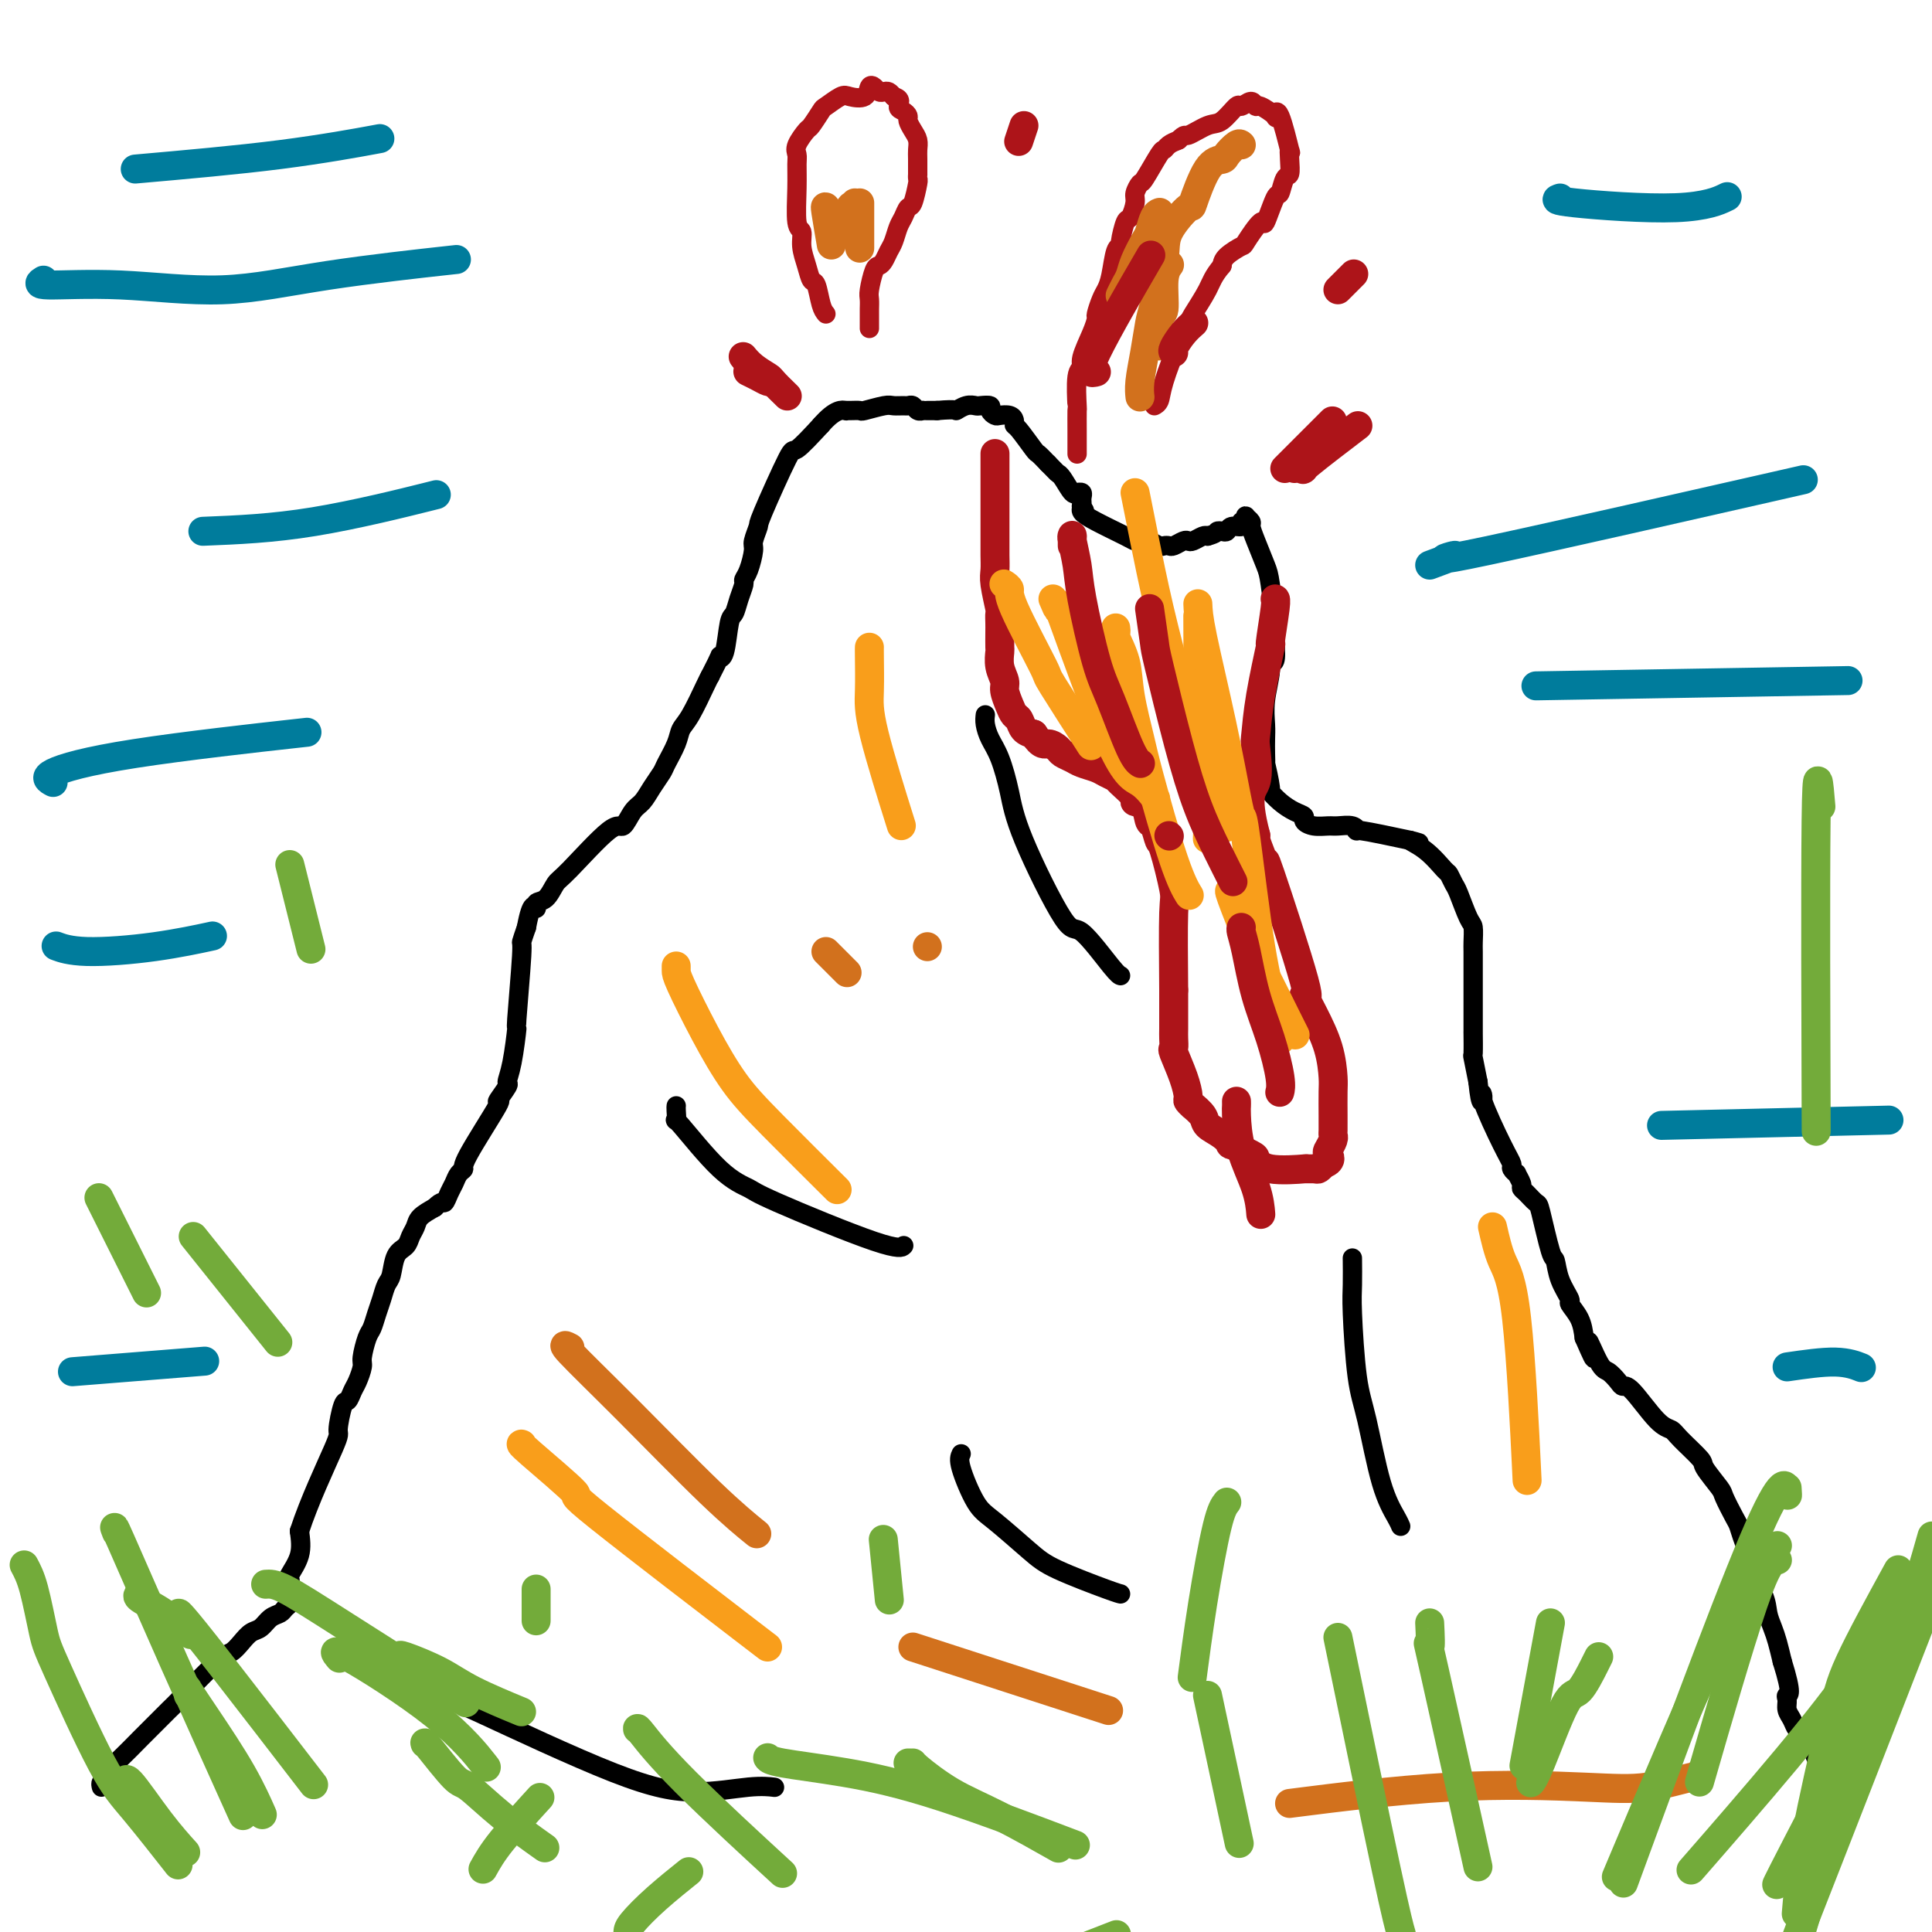 <svg viewBox='0 0 400 400' version='1.1' xmlns='http://www.w3.org/2000/svg' xmlns:xlink='http://www.w3.org/1999/xlink'><g fill='none' stroke='#000000' stroke-width='4' stroke-linecap='round' stroke-linejoin='round'><path d='M21,370c-0.092,-0.361 -0.184,-0.722 0,-1c0.184,-0.278 0.645,-0.474 1,-1c0.355,-0.526 0.605,-1.383 1,-2c0.395,-0.617 0.935,-0.995 2,-2c1.065,-1.005 2.654,-2.638 4,-4c1.346,-1.362 2.447,-2.453 3,-3c0.553,-0.547 0.557,-0.552 1,-1c0.443,-0.448 1.326,-1.341 2,-2c0.674,-0.659 1.139,-1.084 3,-3c1.861,-1.916 5.117,-5.324 7,-7c1.883,-1.676 2.391,-1.619 3,-2c0.609,-0.381 1.319,-1.201 2,-2c0.681,-0.799 1.334,-1.576 2,-2c0.666,-0.424 1.345,-0.495 2,-1c0.655,-0.505 1.286,-1.445 2,-2c0.714,-0.555 1.512,-0.726 2,-1c0.488,-0.274 0.667,-0.651 1,-1c0.333,-0.349 0.821,-0.671 1,-1c0.179,-0.329 0.048,-0.666 0,-1c-0.048,-0.334 -0.015,-0.665 0,-1c0.015,-0.335 0.011,-0.675 0,-1c-0.011,-0.325 -0.031,-0.634 0,-1c0.031,-0.366 0.111,-0.789 0,-1c-0.111,-0.211 -0.415,-0.211 0,-1c0.415,-0.789 1.547,-2.368 2,-4c0.453,-1.632 0.226,-3.316 0,-5'/><path d='M62,317c2.002,-6.162 5.506,-13.566 7,-17c1.494,-3.434 0.977,-2.897 1,-4c0.023,-1.103 0.584,-3.847 1,-5c0.416,-1.153 0.685,-0.715 1,-1c0.315,-0.285 0.676,-1.291 1,-2c0.324,-0.709 0.612,-1.119 1,-2c0.388,-0.881 0.878,-2.231 1,-3c0.122,-0.769 -0.122,-0.957 0,-2c0.122,-1.043 0.610,-2.941 1,-4c0.390,-1.059 0.682,-1.279 1,-2c0.318,-0.721 0.662,-1.944 1,-3c0.338,-1.056 0.672,-1.945 1,-3c0.328,-1.055 0.651,-2.274 1,-3c0.349,-0.726 0.724,-0.957 1,-2c0.276,-1.043 0.454,-2.898 1,-4c0.546,-1.102 1.461,-1.450 2,-2c0.539,-0.550 0.701,-1.302 1,-2c0.299,-0.698 0.734,-1.342 1,-2c0.266,-0.658 0.362,-1.331 1,-2c0.638,-0.669 1.819,-1.335 3,-2'/><path d='M90,250c1.643,-1.677 1.751,-0.869 2,-1c0.249,-0.131 0.639,-1.199 1,-2c0.361,-0.801 0.694,-1.334 1,-2c0.306,-0.666 0.584,-1.464 1,-2c0.416,-0.536 0.971,-0.810 1,-1c0.029,-0.190 -0.466,-0.298 1,-3c1.466,-2.702 4.893,-8.000 6,-10c1.107,-2.000 -0.106,-0.704 0,-1c0.106,-0.296 1.530,-2.186 2,-3c0.470,-0.814 -0.014,-0.552 0,-1c0.014,-0.448 0.525,-1.606 1,-4c0.475,-2.394 0.915,-6.023 1,-7c0.085,-0.977 -0.183,0.697 0,-2c0.183,-2.697 0.819,-9.765 1,-13c0.181,-3.235 -0.091,-2.639 0,-3c0.091,-0.361 0.546,-1.681 1,-3'/><path d='M109,192c1.097,-5.955 1.839,-4.341 2,-4c0.161,0.341 -0.259,-0.590 0,-1c0.259,-0.410 1.196,-0.300 2,-1c0.804,-0.700 1.475,-2.212 2,-3c0.525,-0.788 0.903,-0.854 3,-3c2.097,-2.146 5.912,-6.373 8,-8c2.088,-1.627 2.447,-0.652 3,-1c0.553,-0.348 1.299,-2.017 2,-3c0.701,-0.983 1.358,-1.281 2,-2c0.642,-0.719 1.271,-1.859 2,-3c0.729,-1.141 1.559,-2.283 2,-3c0.441,-0.717 0.493,-1.008 1,-2c0.507,-0.992 1.470,-2.686 2,-4c0.530,-1.314 0.627,-2.249 1,-3c0.373,-0.751 1.024,-1.318 2,-3c0.976,-1.682 2.279,-4.481 3,-6c0.721,-1.519 0.861,-1.760 1,-2'/><path d='M147,140c2.571,-4.959 1.998,-4.356 2,-4c0.002,0.356 0.579,0.467 1,-1c0.421,-1.467 0.686,-4.511 1,-6c0.314,-1.489 0.675,-1.422 1,-2c0.325,-0.578 0.613,-1.801 1,-3c0.387,-1.199 0.873,-2.375 1,-3c0.127,-0.625 -0.106,-0.701 0,-1c0.106,-0.299 0.549,-0.823 1,-2c0.451,-1.177 0.909,-3.007 1,-4c0.091,-0.993 -0.186,-1.148 0,-2c0.186,-0.852 0.834,-2.399 1,-3c0.166,-0.601 -0.151,-0.254 1,-3c1.151,-2.746 3.772,-8.586 5,-11c1.228,-2.414 1.065,-1.404 2,-2c0.935,-0.596 2.967,-2.798 5,-5'/><path d='M170,88c2.996,-3.464 4.488,-3.123 5,-3c0.512,0.123 0.046,0.029 0,0c-0.046,-0.029 0.329,0.006 1,0c0.671,-0.006 1.636,-0.054 2,0c0.364,0.054 0.125,0.211 1,0c0.875,-0.211 2.864,-0.790 4,-1c1.136,-0.210 1.417,-0.053 2,0c0.583,0.053 1.467,0.000 2,0c0.533,-0.000 0.717,0.053 1,0c0.283,-0.053 0.667,-0.210 1,0c0.333,0.210 0.617,0.788 1,1c0.383,0.212 0.866,0.057 1,0c0.134,-0.057 -0.079,-0.015 0,0c0.079,0.015 0.451,0.004 1,0c0.549,-0.004 1.274,-0.002 2,0'/><path d='M194,85c4.528,-0.404 3.848,0.087 4,0c0.152,-0.087 1.136,-0.753 2,-1c0.864,-0.247 1.608,-0.077 2,0c0.392,0.077 0.433,0.059 1,0c0.567,-0.059 1.661,-0.160 2,0c0.339,0.160 -0.077,0.582 0,1c0.077,0.418 0.647,0.834 1,1c0.353,0.166 0.488,0.083 1,0c0.512,-0.083 1.402,-0.165 2,0c0.598,0.165 0.905,0.579 1,1c0.095,0.421 -0.021,0.850 0,1c0.021,0.150 0.181,0.019 1,1c0.819,0.981 2.297,3.072 3,4c0.703,0.928 0.629,0.694 1,1c0.371,0.306 1.185,1.153 2,2'/><path d='M217,96c2.277,2.297 1.969,2.041 2,2c0.031,-0.041 0.400,0.133 1,1c0.600,0.867 1.433,2.428 2,3c0.567,0.572 0.870,0.156 1,0c0.130,-0.156 0.087,-0.053 0,0c-0.087,0.053 -0.220,0.056 0,0c0.220,-0.056 0.791,-0.170 1,0c0.209,0.170 0.056,0.623 0,1c-0.056,0.377 -0.016,0.679 0,1c0.016,0.321 0.008,0.660 0,1'/><path d='M224,105c1.076,1.403 0.267,0.411 0,0c-0.267,-0.411 0.008,-0.240 0,0c-0.008,0.240 -0.301,0.547 0,1c0.301,0.453 1.194,1.050 3,2c1.806,0.950 4.524,2.254 6,3c1.476,0.746 1.709,0.936 2,1c0.291,0.064 0.641,0.003 1,0c0.359,-0.003 0.726,0.051 1,0c0.274,-0.051 0.454,-0.209 1,0c0.546,0.209 1.460,0.784 2,1c0.540,0.216 0.708,0.072 1,0c0.292,-0.072 0.707,-0.071 1,0c0.293,0.071 0.463,0.211 1,0c0.537,-0.211 1.439,-0.775 2,-1c0.561,-0.225 0.779,-0.112 1,0c0.221,0.112 0.444,0.222 1,0c0.556,-0.222 1.445,-0.778 2,-1c0.555,-0.222 0.778,-0.111 1,0'/><path d='M250,111c1.954,-0.531 1.838,-0.859 2,-1c0.162,-0.141 0.603,-0.094 1,0c0.397,0.094 0.751,0.236 1,0c0.249,-0.236 0.392,-0.848 1,-1c0.608,-0.152 1.679,0.156 2,0c0.321,-0.156 -0.110,-0.777 0,-1c0.110,-0.223 0.760,-0.046 1,0c0.240,0.046 0.068,-0.037 0,0c-0.068,0.037 -0.033,0.194 0,0c0.033,-0.194 0.063,-0.739 0,-1c-0.063,-0.261 -0.220,-0.239 0,0c0.220,0.239 0.818,0.695 1,1c0.182,0.305 -0.053,0.461 0,1c0.053,0.539 0.392,1.463 1,3c0.608,1.537 1.483,3.688 2,5c0.517,1.312 0.675,1.785 1,4c0.325,2.215 0.818,6.173 1,8c0.182,1.827 0.052,1.522 0,2c-0.052,0.478 -0.026,1.739 0,3'/><path d='M264,134c0.376,4.040 -0.684,3.140 -1,3c-0.316,-0.140 0.111,0.479 0,2c-0.111,1.521 -0.762,3.943 -1,6c-0.238,2.057 -0.065,3.747 0,5c0.065,1.253 0.022,2.067 0,3c-0.022,0.933 -0.021,1.986 0,3c0.021,1.014 0.063,1.990 0,2c-0.063,0.010 -0.232,-0.947 0,0c0.232,0.947 0.865,3.798 1,5c0.135,1.202 -0.228,0.756 0,1c0.228,0.244 1.047,1.180 2,2c0.953,0.820 2.041,1.526 3,2c0.959,0.474 1.789,0.716 2,1c0.211,0.284 -0.196,0.611 0,1c0.196,0.389 0.996,0.840 2,1c1.004,0.160 2.213,0.027 3,0c0.787,-0.027 1.153,0.051 2,0c0.847,-0.051 2.176,-0.230 3,0c0.824,0.230 1.145,0.870 1,1c-0.145,0.130 -0.756,-0.248 1,0c1.756,0.248 5.878,1.124 10,2'/><path d='M292,174c4.057,1.179 0.698,0.127 0,0c-0.698,-0.127 1.265,0.673 3,2c1.735,1.327 3.242,3.182 4,4c0.758,0.818 0.767,0.598 1,1c0.233,0.402 0.689,1.424 1,2c0.311,0.576 0.476,0.705 1,2c0.524,1.295 1.408,3.757 2,5c0.592,1.243 0.891,1.268 1,2c0.109,0.732 0.029,2.173 0,3c-0.029,0.827 -0.008,1.040 0,2c0.008,0.960 0.002,2.666 0,4c-0.002,1.334 -0.001,2.297 0,3c0.001,0.703 0.000,1.146 0,2c-0.000,0.854 -0.000,2.120 0,3c0.000,0.880 0.000,1.375 0,2c-0.000,0.625 -0.001,1.379 0,2c0.001,0.621 0.003,1.108 0,1c-0.003,-0.108 -0.011,-0.813 0,0c0.011,0.813 0.041,3.142 0,4c-0.041,0.858 -0.155,0.245 0,1c0.155,0.755 0.577,2.877 1,5'/><path d='M306,224c0.592,6.008 1.072,4.029 1,3c-0.072,-1.029 -0.695,-1.109 0,1c0.695,2.109 2.707,6.406 4,9c1.293,2.594 1.867,3.486 2,4c0.133,0.514 -0.175,0.649 0,1c0.175,0.351 0.833,0.919 1,1c0.167,0.081 -0.159,-0.325 0,0c0.159,0.325 0.801,1.379 1,2c0.199,0.621 -0.045,0.808 0,1c0.045,0.192 0.380,0.388 1,1c0.620,0.612 1.527,1.639 2,2c0.473,0.361 0.513,0.055 1,2c0.487,1.945 1.421,6.141 2,8c0.579,1.859 0.803,1.382 1,2c0.197,0.618 0.368,2.331 1,4c0.632,1.669 1.726,3.293 2,4c0.274,0.707 -0.272,0.498 0,1c0.272,0.502 1.364,1.715 2,3c0.636,1.285 0.818,2.643 1,4'/><path d='M328,277c3.533,8.208 1.366,2.228 1,1c-0.366,-1.228 1.068,2.296 2,4c0.932,1.704 1.362,1.588 2,2c0.638,0.412 1.484,1.353 2,2c0.516,0.647 0.702,1.000 1,1c0.298,-0.000 0.708,-0.354 2,1c1.292,1.354 3.468,4.415 5,6c1.532,1.585 2.421,1.693 3,2c0.579,0.307 0.847,0.815 2,2c1.153,1.185 3.191,3.049 4,4c0.809,0.951 0.388,0.988 1,2c0.612,1.012 2.258,2.998 3,4c0.742,1.002 0.582,1.022 1,2c0.418,0.978 1.416,2.916 2,4c0.584,1.084 0.756,1.315 1,2c0.244,0.685 0.562,1.825 1,3c0.438,1.175 0.996,2.387 1,3c0.004,0.613 -0.546,0.628 0,2c0.546,1.372 2.188,4.103 3,6c0.812,1.897 0.795,2.962 1,4c0.205,1.038 0.632,2.049 1,3c0.368,0.951 0.677,1.843 1,3c0.323,1.157 0.662,2.578 1,4'/><path d='M369,344c2.234,7.120 1.319,6.920 1,7c-0.319,0.080 -0.043,0.441 0,1c0.043,0.559 -0.148,1.315 0,2c0.148,0.685 0.635,1.300 1,2c0.365,0.700 0.608,1.486 1,2c0.392,0.514 0.931,0.755 1,1c0.069,0.245 -0.333,0.495 0,1c0.333,0.505 1.401,1.265 2,2c0.599,0.735 0.728,1.444 1,2c0.272,0.556 0.686,0.958 1,1c0.314,0.042 0.527,-0.277 1,0c0.473,0.277 1.204,1.152 2,2c0.796,0.848 1.656,1.671 2,2c0.344,0.329 0.172,0.165 0,0'/><path d='M140,229c0.006,-0.043 0.012,-0.087 0,0c-0.012,0.087 -0.042,0.303 0,1c0.042,0.697 0.155,1.875 0,2c-0.155,0.125 -0.578,-0.803 1,1c1.578,1.803 5.159,6.336 8,9c2.841,2.664 4.944,3.460 6,4c1.056,0.540 1.067,0.825 6,3c4.933,2.175 14.790,6.239 20,8c5.210,1.761 5.774,1.217 6,1c0.226,-0.217 0.113,-0.109 0,0'/><path d='M204,148c-0.067,0.583 -0.133,1.165 0,2c0.133,0.835 0.466,1.921 1,3c0.534,1.079 1.269,2.149 2,4c0.731,1.851 1.456,4.482 2,7c0.544,2.518 0.906,4.923 3,10c2.094,5.077 5.920,12.824 8,16c2.080,3.176 2.413,1.779 4,3c1.587,1.221 4.427,5.059 6,7c1.573,1.941 1.878,1.983 2,2c0.122,0.017 0.061,0.008 0,0'/><path d='M88,347c-0.150,-0.028 -0.299,-0.055 1,1c1.299,1.055 4.048,3.193 5,4c0.952,0.807 0.109,0.283 6,3c5.891,2.717 18.518,8.676 27,12c8.482,3.324 12.820,4.015 17,4c4.180,-0.015 8.202,-0.735 11,-1c2.798,-0.265 4.371,-0.076 5,0c0.629,0.076 0.315,0.038 0,0'/><path d='M199,301c-0.268,0.554 -0.535,1.109 0,3c0.535,1.891 1.873,5.120 3,7c1.127,1.880 2.043,2.413 4,4c1.957,1.587 4.955,4.229 7,6c2.045,1.771 3.136,2.671 6,4c2.864,1.329 7.502,3.089 10,4c2.498,0.911 2.857,0.975 3,1c0.143,0.025 0.072,0.013 0,0'/><path d='M280,261c-0.005,-0.477 -0.010,-0.954 0,0c0.010,0.954 0.036,3.338 0,5c-0.036,1.662 -0.133,2.602 0,6c0.133,3.398 0.494,9.254 1,13c0.506,3.746 1.155,5.382 2,9c0.845,3.618 1.886,9.217 3,13c1.114,3.783 2.300,5.749 3,7c0.700,1.251 0.914,1.786 1,2c0.086,0.214 0.043,0.107 0,0'/></g>
<g fill='none' stroke='#AD1419' stroke-width='4' stroke-linecap='round' stroke-linejoin='round'><path d='M171,65c-0.334,-0.405 -0.668,-0.811 -1,-2c-0.332,-1.189 -0.662,-3.163 -1,-4c-0.338,-0.837 -0.683,-0.538 -1,-1c-0.317,-0.462 -0.607,-1.687 -1,-3c-0.393,-1.313 -0.890,-2.715 -1,-4c-0.110,-1.285 0.167,-2.452 0,-3c-0.167,-0.548 -0.779,-0.477 -1,-2c-0.221,-1.523 -0.052,-4.640 0,-7c0.052,-2.360 -0.012,-3.964 0,-5c0.012,-1.036 0.102,-1.504 0,-2c-0.102,-0.496 -0.394,-1.021 0,-2c0.394,-0.979 1.475,-2.413 2,-3c0.525,-0.587 0.496,-0.326 1,-1c0.504,-0.674 1.543,-2.284 2,-3c0.457,-0.716 0.332,-0.539 1,-1c0.668,-0.461 2.129,-1.560 3,-2c0.871,-0.440 1.150,-0.219 2,0c0.850,0.219 2.269,0.437 3,0c0.731,-0.437 0.773,-1.529 1,-2c0.227,-0.471 0.638,-0.319 1,0c0.362,0.319 0.674,0.807 1,1c0.326,0.193 0.665,0.090 1,0c0.335,-0.090 0.667,-0.169 1,0c0.333,0.169 0.666,0.584 1,1'/><path d='M185,20c1.885,0.406 1.096,1.421 1,2c-0.096,0.579 0.500,0.721 1,1c0.500,0.279 0.905,0.694 1,1c0.095,0.306 -0.118,0.503 0,1c0.118,0.497 0.568,1.293 1,2c0.432,0.707 0.848,1.323 1,2c0.152,0.677 0.041,1.415 0,2c-0.041,0.585 -0.010,1.018 0,2c0.010,0.982 -0.000,2.512 0,3c0.000,0.488 0.011,-0.067 0,0c-0.011,0.067 -0.044,0.756 0,1c0.044,0.244 0.167,0.042 0,1c-0.167,0.958 -0.622,3.075 -1,4c-0.378,0.925 -0.679,0.656 -1,1c-0.321,0.344 -0.663,1.300 -1,2c-0.337,0.700 -0.668,1.144 -1,2c-0.332,0.856 -0.666,2.124 -1,3c-0.334,0.876 -0.668,1.358 -1,2c-0.332,0.642 -0.663,1.442 -1,2c-0.337,0.558 -0.679,0.874 -1,1c-0.321,0.126 -0.622,0.061 -1,1c-0.378,0.939 -0.833,2.882 -1,4c-0.167,1.118 -0.045,1.413 0,2c0.045,0.587 0.012,1.467 0,2c-0.012,0.533 -0.003,0.717 0,1c0.003,0.283 0.001,0.663 0,1c-0.001,0.337 -0.000,0.629 0,1c0.000,0.371 0.000,0.820 0,1c-0.000,0.180 -0.000,0.090 0,0'/><path d='M223,94c0.000,-0.367 0.000,-0.734 0,-1c-0.000,-0.266 -0.001,-0.432 0,-1c0.001,-0.568 0.005,-1.538 0,-3c-0.005,-1.462 -0.017,-3.414 0,-4c0.017,-0.586 0.064,0.195 0,-1c-0.064,-1.195 -0.237,-4.366 0,-6c0.237,-1.634 0.886,-1.731 1,-2c0.114,-0.269 -0.306,-0.709 0,-2c0.306,-1.291 1.339,-3.434 2,-5c0.661,-1.566 0.951,-2.556 1,-3c0.049,-0.444 -0.142,-0.343 0,-1c0.142,-0.657 0.616,-2.071 1,-3c0.384,-0.929 0.676,-1.373 1,-2c0.324,-0.627 0.678,-1.437 1,-3c0.322,-1.563 0.611,-3.880 1,-5c0.389,-1.120 0.879,-1.042 1,-1c0.121,0.042 -0.126,0.048 0,-1c0.126,-1.048 0.626,-3.150 1,-4c0.374,-0.850 0.623,-0.447 1,-1c0.377,-0.553 0.882,-2.061 1,-3c0.118,-0.939 -0.151,-1.309 0,-2c0.151,-0.691 0.722,-1.705 1,-2c0.278,-0.295 0.262,0.128 1,-1c0.738,-1.128 2.229,-3.808 3,-5c0.771,-1.192 0.823,-0.898 1,-1c0.177,-0.102 0.479,-0.601 1,-1c0.521,-0.399 1.260,-0.700 2,-1'/><path d='M244,29c1.484,-1.500 1.195,-0.751 2,-1c0.805,-0.249 2.706,-1.497 4,-2c1.294,-0.503 1.982,-0.260 3,-1c1.018,-0.740 2.364,-2.463 3,-3c0.636,-0.537 0.560,0.112 1,0c0.440,-0.112 1.396,-0.984 2,-1c0.604,-0.016 0.857,0.826 1,1c0.143,0.174 0.175,-0.319 1,0c0.825,0.319 2.442,1.450 3,2c0.558,0.550 0.058,0.520 0,0c-0.058,-0.520 0.325,-1.529 1,0c0.675,1.529 1.642,5.598 2,7c0.358,1.402 0.107,0.139 0,0c-0.107,-0.139 -0.069,0.847 0,2c0.069,1.153 0.169,2.472 0,3c-0.169,0.528 -0.606,0.263 -1,1c-0.394,0.737 -0.743,2.475 -1,3c-0.257,0.525 -0.420,-0.162 -1,1c-0.580,1.162 -1.577,4.174 -2,5c-0.423,0.826 -0.271,-0.533 -1,0c-0.729,0.533 -2.340,2.957 -3,4c-0.660,1.043 -0.370,0.704 -1,1c-0.630,0.296 -2.180,1.227 -3,2c-0.820,0.773 -0.910,1.386 -1,2'/><path d='M253,55c-1.901,2.245 -2.152,3.356 -3,5c-0.848,1.644 -2.293,3.820 -3,5c-0.707,1.180 -0.677,1.364 -1,2c-0.323,0.636 -1.001,1.726 -2,4c-0.999,2.274 -2.319,5.733 -3,8c-0.681,2.267 -0.722,3.341 -1,4c-0.278,0.659 -0.794,0.903 -1,1c-0.206,0.097 -0.103,0.049 0,0'/></g>
<g fill='none' stroke='#D2711D' stroke-width='6' stroke-linecap='round' stroke-linejoin='round'><path d='M240,44c0.087,-0.031 0.174,-0.063 0,0c-0.174,0.063 -0.610,0.219 -1,1c-0.390,0.781 -0.734,2.187 -1,3c-0.266,0.813 -0.453,1.034 -1,2c-0.547,0.966 -1.453,2.676 -2,4c-0.547,1.324 -0.734,2.262 -1,3c-0.266,0.738 -0.610,1.276 -1,2c-0.390,0.724 -0.826,1.636 -1,2c-0.174,0.364 -0.087,0.182 0,0'/><path d='M257,30c-0.209,-0.197 -0.417,-0.394 -1,0c-0.583,0.394 -1.539,1.380 -2,2c-0.461,0.620 -0.425,0.875 -1,1c-0.575,0.125 -1.760,0.121 -3,2c-1.240,1.879 -2.535,5.641 -3,7c-0.465,1.359 -0.099,0.314 -1,1c-0.901,0.686 -3.067,3.101 -4,5c-0.933,1.899 -0.632,3.281 -1,6c-0.368,2.719 -1.405,6.774 -2,9c-0.595,2.226 -0.748,2.621 -1,4c-0.252,1.379 -0.604,3.741 -1,6c-0.396,2.259 -0.837,4.416 -1,6c-0.163,1.584 -0.046,2.595 0,3c0.046,0.405 0.023,0.202 0,0'/><path d='M242,55c0.121,-0.163 0.243,-0.326 0,0c-0.243,0.326 -0.850,1.143 -1,3c-0.150,1.857 0.156,4.756 0,6c-0.156,1.244 -0.773,0.835 -1,2c-0.227,1.165 -0.065,3.904 0,5c0.065,1.096 0.032,0.548 0,0'/><path d='M171,43c-0.111,-0.244 -0.222,-0.489 0,1c0.222,1.489 0.778,4.711 1,6c0.222,1.289 0.111,0.644 0,0'/><path d='M178,42c0.000,1.667 0.000,3.333 0,5c0.000,1.667 0.000,3.333 0,4c-0.000,0.667 0.000,0.333 0,0'/><path d='M177,42c0.113,0.542 0.226,1.083 0,1c-0.226,-0.083 -0.792,-0.792 -1,0c-0.208,0.792 -0.060,3.083 0,4c0.060,0.917 0.030,0.458 0,0'/></g>
<g fill='none' stroke='#AD1419' stroke-width='6' stroke-linecap='round' stroke-linejoin='round'><path d='M206,94c0.000,-0.089 0.000,-0.178 0,0c-0.000,0.178 -0.000,0.623 0,1c0.000,0.377 0.000,0.688 0,2c-0.000,1.312 -0.000,3.626 0,5c0.000,1.374 0.000,1.806 0,2c-0.000,0.194 -0.000,0.148 0,1c0.000,0.852 0.000,2.602 0,4c-0.000,1.398 -0.001,2.444 0,3c0.001,0.556 0.004,0.623 0,1c-0.004,0.377 -0.015,1.066 0,2c0.015,0.934 0.057,2.113 0,3c-0.057,0.887 -0.211,1.482 0,3c0.211,1.518 0.789,3.959 1,5c0.211,1.041 0.057,0.683 0,1c-0.057,0.317 -0.016,1.309 0,2c0.016,0.691 0.008,1.081 0,2c-0.008,0.919 -0.017,2.367 0,3c0.017,0.633 0.060,0.452 0,1c-0.060,0.548 -0.223,1.824 0,3c0.223,1.176 0.834,2.250 1,3c0.166,0.750 -0.111,1.174 0,2c0.111,0.826 0.610,2.053 1,3c0.390,0.947 0.672,1.615 1,2c0.328,0.385 0.704,0.488 1,1c0.296,0.512 0.513,1.432 1,2c0.487,0.568 1.243,0.784 2,1'/><path d='M214,152c1.650,2.571 2.275,1.998 3,2c0.725,0.002 1.549,0.578 2,1c0.451,0.422 0.529,0.690 1,1c0.471,0.310 1.335,0.661 2,1c0.665,0.339 1.131,0.666 2,1c0.869,0.334 2.139,0.674 3,1c0.861,0.326 1.311,0.637 2,1c0.689,0.363 1.617,0.778 2,1c0.383,0.222 0.221,0.253 1,1c0.779,0.747 2.499,2.211 3,3c0.501,0.789 -0.216,0.902 0,1c0.216,0.098 1.366,0.180 2,1c0.634,0.820 0.752,2.378 1,3c0.248,0.622 0.627,0.310 1,1c0.373,0.690 0.741,2.384 1,3c0.259,0.616 0.410,0.155 1,2c0.590,1.845 1.620,5.997 2,8c0.380,2.003 0.108,1.858 0,5c-0.108,3.142 -0.054,9.571 0,16'/><path d='M243,205c-0.001,4.223 -0.002,4.280 0,5c0.002,0.720 0.007,2.103 0,3c-0.007,0.897 -0.026,1.309 0,2c0.026,0.691 0.097,1.662 0,2c-0.097,0.338 -0.361,0.042 0,1c0.361,0.958 1.349,3.169 2,5c0.651,1.831 0.966,3.281 1,4c0.034,0.719 -0.214,0.706 0,1c0.214,0.294 0.889,0.893 1,1c0.111,0.107 -0.344,-0.279 0,0c0.344,0.279 1.486,1.222 2,2c0.514,0.778 0.401,1.393 1,2c0.599,0.607 1.911,1.208 3,2c1.089,0.792 1.956,1.775 2,2c0.044,0.225 -0.736,-0.308 0,0c0.736,0.308 2.986,1.456 4,2c1.014,0.544 0.790,0.485 1,1c0.210,0.515 0.854,1.603 3,2c2.146,0.397 5.793,0.104 7,0c1.207,-0.104 -0.027,-0.017 0,0c0.027,0.017 1.315,-0.034 2,0c0.685,0.034 0.767,0.153 1,0c0.233,-0.153 0.616,-0.576 1,-1'/><path d='M274,241c1.944,-0.576 1.306,-1.515 1,-2c-0.306,-0.485 -0.278,-0.515 0,-1c0.278,-0.485 0.806,-1.425 1,-2c0.194,-0.575 0.052,-0.784 0,-1c-0.052,-0.216 -0.015,-0.439 0,-1c0.015,-0.561 0.009,-1.461 0,-3c-0.009,-1.539 -0.022,-3.719 0,-5c0.022,-1.281 0.080,-1.663 0,-3c-0.080,-1.337 -0.296,-3.628 -1,-6c-0.704,-2.372 -1.896,-4.826 -3,-7c-1.104,-2.174 -2.121,-4.068 -2,-4c0.121,0.068 1.381,2.098 0,-3c-1.381,-5.098 -5.401,-17.325 -7,-22c-1.599,-4.675 -0.777,-1.797 -1,-2c-0.223,-0.203 -1.492,-3.487 -2,-5c-0.508,-1.513 -0.254,-1.257 0,-1'/><path d='M260,173c-2.322,-8.899 -0.629,-9.148 0,-11c0.629,-1.852 0.192,-5.309 0,-7c-0.192,-1.691 -0.139,-1.616 0,-3c0.139,-1.384 0.363,-4.227 1,-8c0.637,-3.773 1.687,-8.475 2,-10c0.313,-1.525 -0.112,0.127 0,-1c0.112,-1.127 0.761,-5.034 1,-7c0.239,-1.966 0.068,-1.990 0,-2c-0.068,-0.010 -0.034,-0.005 0,0'/></g>
<g fill='none' stroke='#F99E1B' stroke-width='6' stroke-linecap='round' stroke-linejoin='round'><path d='M208,121c-0.131,-0.087 -0.263,-0.174 0,0c0.263,0.174 0.919,0.609 1,1c0.081,0.391 -0.415,0.737 1,4c1.415,3.263 4.740,9.442 6,12c1.260,2.558 0.455,1.497 2,4c1.545,2.503 5.442,8.572 7,11c1.558,2.428 0.779,1.214 0,0'/><path d='M248,128c-0.006,-0.599 -0.012,-1.199 0,2c0.012,3.199 0.042,10.196 0,13c-0.042,2.804 -0.155,1.414 0,4c0.155,2.586 0.578,9.147 1,13c0.422,3.853 0.844,4.999 1,7c0.156,2.001 0.044,4.857 0,6c-0.044,1.143 -0.022,0.571 0,0'/><path d='M218,124c0.571,1.349 1.141,2.698 1,2c-0.141,-0.698 -0.994,-3.444 1,2c1.994,5.444 6.833,19.078 10,26c3.167,6.922 4.660,7.133 6,8c1.340,0.867 2.526,2.391 3,3c0.474,0.609 0.237,0.305 0,0'/><path d='M235,102c0.374,1.867 0.748,3.734 1,5c0.252,1.266 0.383,1.931 1,5c0.617,3.069 1.720,8.542 3,14c1.280,5.458 2.735,10.902 3,12c0.265,1.098 -0.661,-2.149 1,3c1.661,5.149 5.909,18.694 8,25c2.091,6.306 2.026,5.373 2,5c-0.026,-0.373 -0.013,-0.187 0,0'/><path d='M231,130c0.056,0.422 0.113,0.843 0,1c-0.113,0.157 -0.395,0.049 0,1c0.395,0.951 1.467,2.959 2,5c0.533,2.041 0.529,4.113 1,7c0.471,2.887 1.419,6.588 2,9c0.581,2.412 0.795,3.533 2,8c1.205,4.467 3.401,12.280 5,17c1.599,4.720 2.600,6.349 3,7c0.400,0.651 0.200,0.326 0,0'/><path d='M248,125c0.053,1.343 0.107,2.686 1,7c0.893,4.314 2.626,11.601 4,18c1.374,6.399 2.389,11.912 3,15c0.611,3.088 0.819,3.753 1,4c0.181,0.247 0.336,0.077 1,5c0.664,4.923 1.838,14.938 3,22c1.162,7.062 2.313,11.171 3,14c0.687,2.829 0.911,4.380 1,5c0.089,0.620 0.045,0.310 0,0'/><path d='M255,185c-0.390,-0.584 -0.780,-1.168 0,1c0.780,2.168 2.731,7.089 4,10c1.269,2.911 1.856,3.811 3,6c1.144,2.189 2.847,5.666 4,8c1.153,2.334 1.758,3.524 2,4c0.242,0.476 0.121,0.238 0,0'/><path d='M140,200c0.000,0.318 0.000,0.636 0,1c-0.000,0.364 -0.002,0.776 1,3c1.002,2.224 3.006,6.262 5,10c1.994,3.738 3.978,7.177 6,10c2.022,2.823 4.083,5.029 8,9c3.917,3.971 9.691,9.706 12,12c2.309,2.294 1.155,1.147 0,0'/><path d='M180,134c-0.010,0.190 -0.019,0.380 0,2c0.019,1.620 0.067,4.671 0,7c-0.067,2.329 -0.249,3.935 1,9c1.249,5.065 3.928,13.590 5,17c1.072,3.410 0.536,1.705 0,0'/><path d='M108,299c0.072,0.027 0.144,0.054 0,0c-0.144,-0.054 -0.506,-0.188 2,2c2.506,2.188 7.878,6.700 9,8c1.122,1.300 -2.006,-0.612 5,5c7.006,5.612 24.144,18.746 31,24c6.856,5.254 3.428,2.627 0,0'/><path d='M309,254c0.565,2.494 1.131,4.988 2,7c0.869,2.012 2.042,3.542 3,12c0.958,8.458 1.702,23.845 2,30c0.298,6.155 0.149,3.077 0,0'/></g>
<g fill='none' stroke='#007C9C' stroke-width='6' stroke-linecap='round' stroke-linejoin='round'><path d='M9,58c-0.766,0.471 -1.532,0.942 1,1c2.532,0.058 8.364,-0.297 15,0c6.636,0.297 14.078,1.244 21,1c6.922,-0.244 13.325,-1.681 22,-3c8.675,-1.319 19.621,-2.520 24,-3c4.379,-0.480 2.189,-0.240 0,0'/><path d='M42,110c7.156,-0.289 14.311,-0.578 23,-2c8.689,-1.422 18.911,-3.978 23,-5c4.089,-1.022 2.044,-0.511 0,0'/><path d='M12,196c-0.343,-0.128 -0.686,-0.255 0,0c0.686,0.255 2.400,0.893 6,1c3.600,0.107 9.085,-0.317 14,-1c4.915,-0.683 9.262,-1.624 11,-2c1.738,-0.376 0.869,-0.188 0,0'/><path d='M15,284c10.417,-0.833 20.833,-1.667 25,-2c4.167,-0.333 2.083,-0.167 0,0'/><path d='M323,41c-0.810,0.250 -1.619,0.500 3,1c4.619,0.500 14.667,1.250 21,1c6.333,-0.250 8.952,-1.500 10,-2c1.048,-0.500 0.524,-0.250 0,0'/><path d='M296,117c3.048,-1.119 6.095,-2.238 5,-2c-1.095,0.238 -6.333,1.833 7,-1c13.333,-2.833 45.238,-10.095 58,-13c12.762,-2.905 6.381,-1.452 0,0'/><path d='M318,142c24.583,-0.417 49.167,-0.833 59,-1c9.833,-0.167 4.917,-0.083 0,0'/><path d='M344,233c17.917,-0.417 35.833,-0.833 43,-1c7.167,-0.167 3.583,-0.083 0,0'/><path d='M370,283c3.667,-0.533 7.333,-1.067 10,-1c2.667,0.067 4.333,0.733 5,1c0.667,0.267 0.333,0.133 0,0'/><path d='M11,162c-0.970,-0.512 -1.940,-1.024 0,-2c1.940,-0.976 6.792,-2.417 17,-4c10.208,-1.583 25.774,-3.310 32,-4c6.226,-0.690 3.113,-0.345 0,0'/><path d='M28,35c10.556,-0.933 21.111,-1.867 30,-3c8.889,-1.133 16.111,-2.467 19,-3c2.889,-0.533 1.444,-0.267 0,0'/></g>
<g fill='none' stroke='#AD1419' stroke-width='6' stroke-linecap='round' stroke-linejoin='round'><path d='M242,173c0.000,0.000 0.100,0.100 0.1,0.1'/><path d='M222,113c0.002,-0.845 0.004,-1.690 0,-2c-0.004,-0.310 -0.014,-0.086 0,0c0.014,0.086 0.051,0.035 0,0c-0.051,-0.035 -0.192,-0.052 0,1c0.192,1.052 0.716,3.174 1,5c0.284,1.826 0.329,3.354 1,7c0.671,3.646 1.970,9.408 3,13c1.030,3.592 1.792,5.014 3,8c1.208,2.986 2.864,7.535 4,10c1.136,2.465 1.753,2.847 2,3c0.247,0.153 0.123,0.076 0,0'/><path d='M238,126c0.405,2.788 0.810,5.577 1,7c0.190,1.423 0.163,1.482 1,5c0.837,3.518 2.536,10.495 4,16c1.464,5.505 2.691,9.537 4,13c1.309,3.463 2.698,6.355 4,9c1.302,2.645 2.515,5.041 3,6c0.485,0.959 0.243,0.479 0,0'/><path d='M257,192c-0.073,0.185 -0.145,0.371 0,1c0.145,0.629 0.508,1.703 1,4c0.492,2.297 1.112,5.817 2,9c0.888,3.183 2.042,6.028 3,9c0.958,2.972 1.719,6.069 2,8c0.281,1.931 0.080,2.694 0,3c-0.080,0.306 -0.040,0.153 0,0'/><path d='M256,228c0.008,0.354 0.016,0.709 0,1c-0.016,0.291 -0.057,0.520 0,2c0.057,1.480 0.211,4.211 1,7c0.789,2.789 2.212,5.635 3,8c0.788,2.365 0.939,4.247 1,5c0.061,0.753 0.030,0.376 0,0'/><path d='M227,77c-1.111,0.311 -2.222,0.622 0,-4c2.222,-4.622 7.778,-14.178 10,-18c2.222,-3.822 1.111,-1.911 0,0'/><path d='M243,73c-0.167,-0.143 -0.333,-0.286 0,-1c0.333,-0.714 1.167,-2.000 2,-3c0.833,-1.000 1.667,-1.714 2,-2c0.333,-0.286 0.167,-0.143 0,0'/><path d='M268,97c1.000,-0.095 2.000,-0.190 2,0c0.000,0.190 -1.000,0.667 1,-1c2.000,-1.667 7.000,-5.476 9,-7c2.000,-1.524 1.000,-0.762 0,0'/><path d='M266,97c3.750,-3.750 7.500,-7.500 9,-9c1.500,-1.500 0.750,-0.750 0,0'/><path d='M160,79c-0.256,0.083 -0.512,0.167 -1,0c-0.488,-0.167 -1.208,-0.583 -2,-1c-0.792,-0.417 -1.655,-0.833 -2,-1c-0.345,-0.167 -0.173,-0.083 0,0'/><path d='M163,82c-1.230,-1.199 -2.459,-2.399 -3,-3c-0.541,-0.601 -0.392,-0.604 -1,-1c-0.608,-0.396 -1.971,-1.183 -3,-2c-1.029,-0.817 -1.722,-1.662 -2,-2c-0.278,-0.338 -0.139,-0.169 0,0'/><path d='M277,60c1.250,-1.250 2.500,-2.500 3,-3c0.500,-0.500 0.250,-0.250 0,0'/><path d='M212,26c-0.417,1.250 -0.833,2.500 -1,3c-0.167,0.500 -0.083,0.250 0,0'/></g>
<g fill='none' stroke='#D2711D' stroke-width='6' stroke-linecap='round' stroke-linejoin='round'><path d='M171,197c1.667,1.667 3.333,3.333 4,4c0.667,0.667 0.333,0.333 0,0'/><path d='M192,196c0.000,0.000 0.000,0.000 0,0c0.000,0.000 0.000,0.000 0,0'/><path d='M118,279c-0.915,-0.485 -1.831,-0.970 0,1c1.831,1.970 6.408,6.394 12,12c5.592,5.606 12.198,12.394 17,17c4.802,4.606 7.801,7.030 9,8c1.199,0.970 0.600,0.485 0,0'/><path d='M352,367c-0.521,0.482 -1.041,0.963 -1,1c0.041,0.037 0.644,-0.371 -1,0c-1.644,0.371 -5.534,1.522 -9,2c-3.466,0.478 -6.506,0.283 -13,0c-6.494,-0.283 -16.441,-0.653 -28,0c-11.559,0.653 -24.731,2.329 -30,3c-5.269,0.671 -2.634,0.335 0,0'/><path d='M189,341c15.417,5.000 30.833,10.000 37,12c6.167,2.000 3.083,1.000 0,0'/></g>
<g fill='none' stroke='#73AB3A' stroke-width='6' stroke-linecap='round' stroke-linejoin='round'><path d='M26,370c-0.107,-1.149 -0.214,-2.298 1,-1c1.214,1.298 3.750,5.042 6,8c2.250,2.958 4.214,5.131 5,6c0.786,0.869 0.393,0.435 0,0'/><path d='M39,351c0.073,-0.313 0.146,-0.626 0,-1c-0.146,-0.374 -0.512,-0.810 0,0c0.512,0.810 1.900,2.867 4,6c2.100,3.133 4.912,7.344 7,11c2.088,3.656 3.454,6.759 4,8c0.546,1.241 0.273,0.621 0,0'/><path d='M29,330c-0.417,0.202 -0.833,0.405 0,1c0.833,0.595 2.917,1.583 5,3c2.083,1.417 4.167,3.262 5,4c0.833,0.738 0.417,0.369 0,0'/><path d='M111,329c0.000,2.500 0.000,5.000 0,6c0.000,1.000 0.000,0.500 0,0'/><path d='M100,387c0.911,-1.644 1.822,-3.289 4,-6c2.178,-2.711 5.622,-6.489 7,-8c1.378,-1.511 0.689,-0.756 0,0'/><path d='M88,361c-0.092,-0.232 -0.185,-0.464 1,1c1.185,1.464 3.646,4.624 5,6c1.354,1.376 1.600,0.967 3,2c1.400,1.033 3.954,3.509 7,6c3.046,2.491 6.585,4.997 8,6c1.415,1.003 0.708,0.501 0,0'/><path d='M83,343c-0.230,-0.250 -0.459,-0.501 1,0c1.459,0.501 4.608,1.753 7,3c2.392,1.247 4.029,2.490 7,4c2.971,1.510 7.278,3.289 9,4c1.722,0.711 0.861,0.356 0,0'/><path d='M55,328c0.875,-0.065 1.750,-0.131 4,1c2.250,1.131 5.875,3.458 13,8c7.125,4.542 17.750,11.298 22,14c4.250,2.702 2.125,1.351 0,0'/><path d='M183,320c-0.111,-1.111 -0.222,-2.222 0,0c0.222,2.222 0.778,7.778 1,10c0.222,2.222 0.111,1.111 0,0'/><path d='M130,400c0.036,-0.429 0.071,-0.857 1,-2c0.929,-1.143 2.750,-3.000 5,-5c2.250,-2.000 4.929,-4.143 6,-5c1.071,-0.857 0.536,-0.429 0,0'/><path d='M254,311c-0.565,0.720 -1.131,1.440 -2,5c-0.869,3.560 -2.042,9.958 -3,16c-0.958,6.042 -1.702,11.726 -2,14c-0.298,2.274 -0.149,1.137 0,0'/><path d='M215,407c0.268,0.107 0.536,0.214 1,0c0.464,-0.214 1.125,-0.750 4,-2c2.875,-1.250 7.964,-3.214 10,-4c2.036,-0.786 1.018,-0.393 0,0'/><path d='M331,343c-0.138,0.281 -0.275,0.562 -1,2c-0.725,1.438 -2.037,4.032 -3,5c-0.963,0.968 -1.578,0.311 -3,3c-1.422,2.689 -3.652,8.724 -5,12c-1.348,3.276 -1.814,3.793 -2,4c-0.186,0.207 -0.093,0.103 0,0'/><path d='M159,364c-0.054,-0.074 -0.109,-0.148 0,0c0.109,0.148 0.380,0.518 3,1c2.620,0.482 7.589,1.078 13,2c5.411,0.922 11.265,2.171 20,5c8.735,2.829 20.353,7.237 25,9c4.647,1.763 2.324,0.882 0,0'/><path d='M188,365c0.464,0.011 0.928,0.021 1,0c0.072,-0.021 -0.249,-0.075 1,1c1.249,1.075 4.067,3.278 7,5c2.933,1.722 5.982,2.964 10,5c4.018,2.036 9.005,4.868 11,6c1.995,1.132 0.997,0.566 0,0'/><path d='M368,320c-0.958,1.589 -1.917,3.179 -3,4c-1.083,0.821 -2.292,0.875 -8,13c-5.708,12.125 -15.917,36.321 -20,46c-4.083,9.679 -2.042,4.839 0,0'/><path d='M386,345c1.444,-4.222 2.889,-8.444 0,0c-2.889,8.444 -10.111,29.556 -13,38c-2.889,8.444 -1.444,4.222 0,0'/><path d='M398,332c-10.533,20.222 -21.067,40.444 -26,50c-4.933,9.556 -4.267,8.444 -4,8c0.267,-0.444 0.133,-0.222 0,0'/><path d='M405,317c-13.400,34.400 -26.800,68.800 -32,82c-5.200,13.200 -2.200,5.200 -1,2c1.200,-3.200 0.600,-1.600 0,0'/><path d='M401,322c-0.076,-0.168 -0.153,-0.336 -2,2c-1.847,2.336 -5.465,7.176 -8,11c-2.535,3.824 -3.989,6.633 -7,11c-3.011,4.367 -7.580,10.291 -14,18c-6.420,7.709 -14.691,17.203 -18,21c-3.309,3.797 -1.654,1.899 0,0'/><path d='M393,325c-3.909,7.136 -7.818,14.271 -10,19c-2.182,4.729 -2.636,7.051 -4,13c-1.364,5.949 -3.636,15.525 -5,23c-1.364,7.475 -1.818,12.850 -2,15c-0.182,2.150 -0.091,1.075 0,0'/><path d='M400,318c-1.679,5.917 -3.357,11.833 -6,19c-2.643,7.167 -6.250,15.583 -11,30c-4.750,14.417 -10.643,34.833 -13,43c-2.357,8.167 -1.179,4.083 0,0'/><path d='M368,323c-1.000,0.133 -2.000,0.267 -5,9c-3.000,8.733 -8.000,26.067 -10,33c-2.000,6.933 -1.000,3.467 0,0'/><path d='M370,308c0.077,1.167 0.155,2.333 0,1c-0.155,-1.333 -0.542,-5.167 -7,10c-6.458,15.167 -18.988,49.333 -24,63c-5.012,13.667 -2.506,6.833 0,0'/><path d='M321,336c-2.083,11.250 -4.167,22.500 -5,27c-0.833,4.500 -0.417,2.250 0,0'/><path d='M296,336c0.125,2.619 0.250,5.238 0,5c-0.250,-0.238 -0.875,-3.333 1,5c1.875,8.333 6.250,28.095 8,36c1.750,7.905 0.875,3.952 0,0'/><path d='M277,339c3.889,18.822 7.778,37.644 10,48c2.222,10.356 2.778,12.244 3,13c0.222,0.756 0.111,0.378 0,0'/><path d='M250,351c2.500,11.667 5.000,23.333 6,28c1.000,4.667 0.500,2.333 0,0'/><path d='M5,324c0.647,1.198 1.295,2.397 2,5c0.705,2.603 1.469,6.612 2,9c0.531,2.388 0.830,3.157 3,8c2.170,4.843 6.210,13.762 9,19c2.790,5.238 4.328,6.795 7,10c2.672,3.205 6.478,8.059 8,10c1.522,1.941 0.761,0.971 0,0'/><path d='M24,317c0.116,0.300 0.233,0.600 0,0c-0.233,-0.600 -0.815,-2.099 1,2c1.815,4.099 6.027,13.796 11,25c4.973,11.204 10.707,23.915 13,29c2.293,5.085 1.147,2.542 0,0'/><path d='M37,334c-0.006,0.014 -0.013,0.029 0,0c0.013,-0.029 0.045,-0.100 1,1c0.955,1.100 2.834,3.373 8,10c5.166,6.627 13.619,17.608 17,22c3.381,4.392 1.691,2.196 0,0'/><path d='M70,343c0.239,0.284 0.478,0.568 0,0c-0.478,-0.568 -1.675,-1.987 2,0c3.675,1.987 12.220,7.381 18,12c5.780,4.619 8.794,8.463 10,10c1.206,1.537 0.603,0.769 0,0'/><path d='M132,358c-0.060,-0.202 -0.119,-0.405 1,1c1.119,1.405 3.417,4.417 9,10c5.583,5.583 14.452,13.738 18,17c3.548,3.262 1.774,1.631 0,0'/><path d='M21,249c-0.446,-0.893 -0.893,-1.786 0,0c0.893,1.786 3.125,6.250 5,10c1.875,3.750 3.393,6.786 4,8c0.607,1.214 0.304,0.607 0,0'/><path d='M60,179c1.667,6.667 3.333,13.333 4,16c0.667,2.667 0.333,1.333 0,0'/><path d='M40,256c6.667,8.333 13.333,16.667 16,20c2.667,3.333 1.333,1.667 0,0'/><path d='M377,167c-0.422,-5.067 -0.844,-10.133 -1,3c-0.156,13.133 -0.044,44.467 0,57c0.044,12.533 0.022,6.267 0,0'/></g>
</svg>